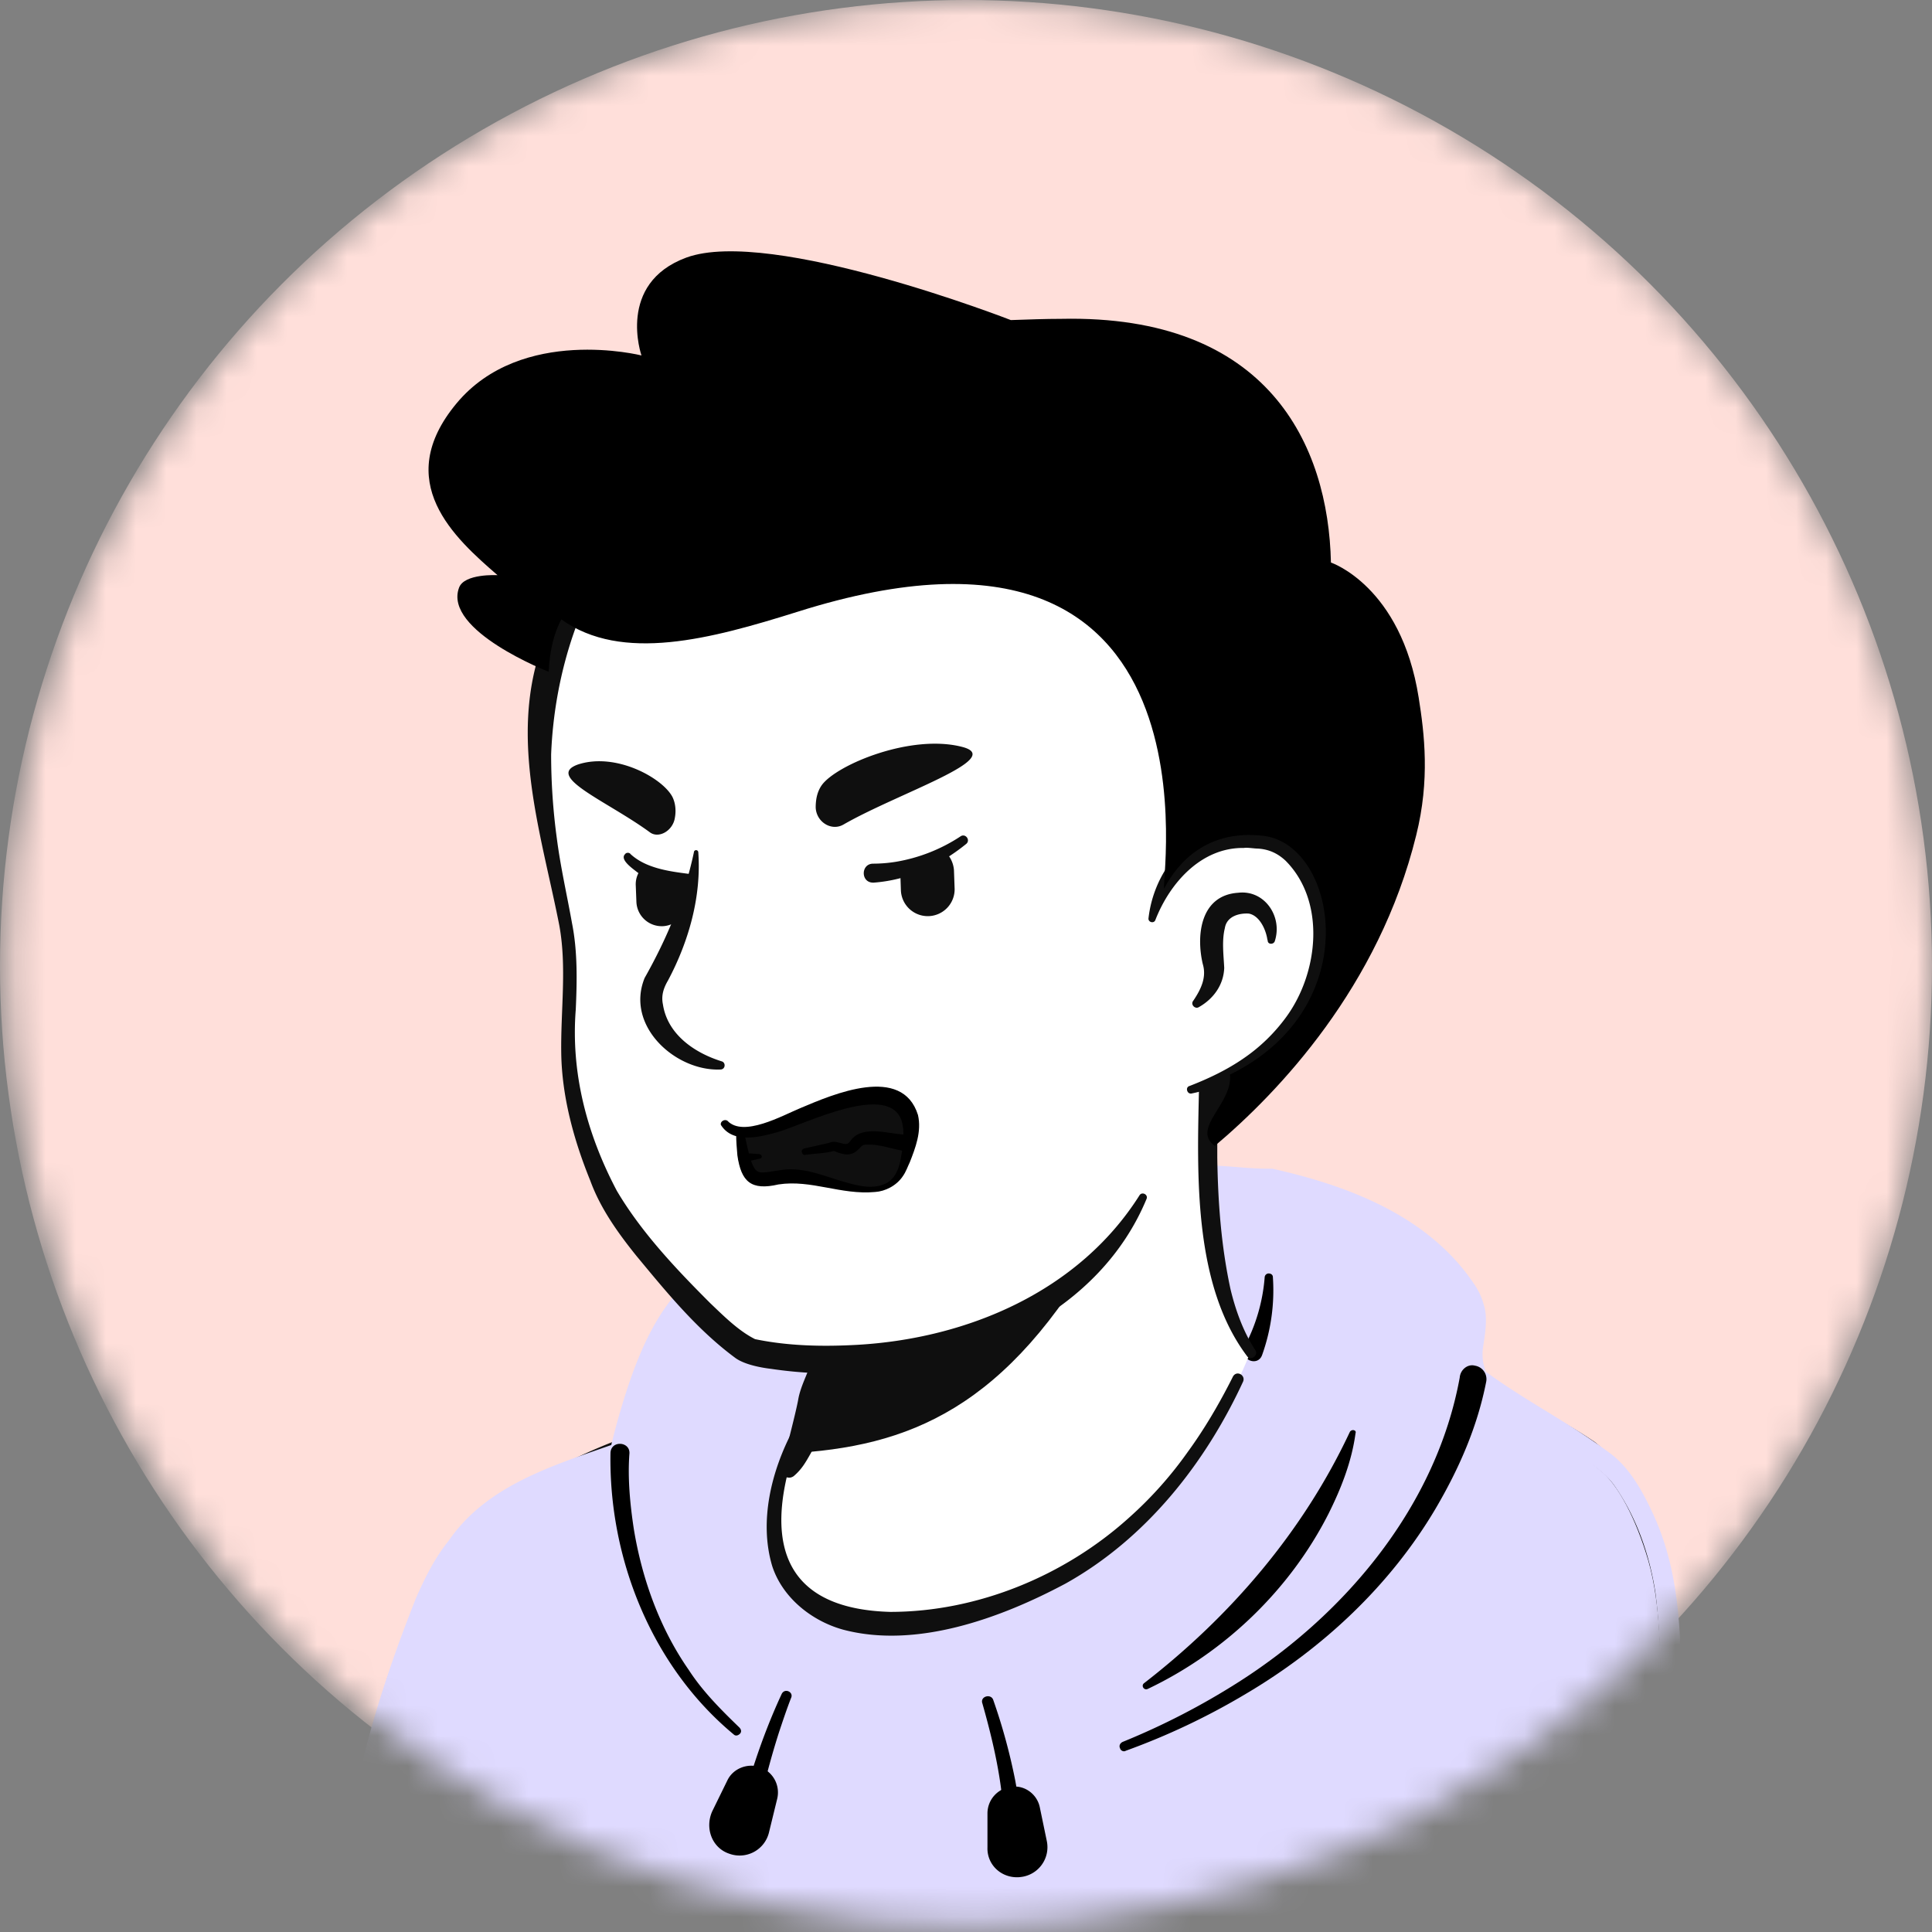 <svg xmlns="http://www.w3.org/2000/svg" width="64" height="64" fill="none"><rect width="100%" height="100%" fill="#808080" stroke="none"/><g clip-path="url(#a)"><mask id="b" width="64" height="64" x="0" y="0" maskUnits="userSpaceOnUse" style="mask-type:alpha"><circle cx="31.895" cy="31.895" r="31.895" fill="#D9D9D9" transform="matrix(-1 0 0 1 64 0)"/></mask><g mask="url(#b)"><circle cx="32" cy="32" r="32" fill="#FFDFDA" transform="matrix(-1 0 0 1 64 0)"/><path fill="#fff" d="M14.62 58.227c.146.105.313.21.46.314.167.104.313.209.48.292.147.084.272.168.419.251.02.021.042.021.063.042.48.293.983.565 1.485.816a4.7 4.7 0 0 0 .46.23s.02.02.042.02c.167.085.334.168.502.252.334.167.69.314 1.024.46.168.084.356.146.523.21.168.062.356.146.523.208.167.063.356.147.523.21h.02c.168.062.357.125.524.188.376.125.774.25 1.15.376.126.042.272.084.397.126.398.125.795.23 1.193.313.146.042.293.063.46.105.376.084.774.167 1.15.251.084.02.146.02.23.042.126.02.272.042.398.063.188.02.355.062.543.083.084.021.168.021.251.042.105.02.23.042.356.042.335.042.69.084 1.025.125.104.021.23.021.334.042h.021c.147.021.293.021.44.042.146.02.292.02.439.02.083 0 .188.022.272.022.167 0 .313.02.46.02.209 0 .397.022.606.022h1.046c8.826-.126 16.753-3.87 22.42-9.81 0 0 0-.02.022-.02.627-.565.084-3.577-2.447-5.48-3.18-2.405-10.792-3.911-10.792-3.911s-2.95-.481-13.888 1.798c-6.4 1.339-11.273 3.284-13.992 8.555-.565 1.087-1.13 2.76.857 3.639z"/><path fill="#0F0F0F" d="M27.69 45.803c-4.015.816-8.303 1.694-11.608 4.35-1.108.9-1.84 2.218-2.447 3.493-.293.628-.585 1.276-.815 1.966-.126.46-.314.983-.21 1.527.021.147.147.335.252.44.48.48 1.003.773 1.526 1.15 3.075 2.133 6.61 3.639 10.27 4.434 8.156 1.778 16.983.397 24.156-3.89 2.385-1.444 4.58-3.2 6.463-5.271.21-.251.21-.67.21-.941-.022-.628-.189-1.234-.398-1.799-.502-1.297-1.15-2.593-2.259-3.493a14.848 14.848 0 0 0-2.53-1.38c-2.761-1.171-5.669-1.987-8.66-2.322-.25-.02-.292.335-.041.377 2.865.585 5.71 1.464 8.366 2.656.962.481 1.987.9 2.76 1.652.733.795 1.255 1.778 1.674 2.782.272.607.46 1.569.376 2.05-1.317 1.568-2.865 2.949-4.538 4.14-9.161 6.4-23.07 6.82-32.816 1.486a28.942 28.942 0 0 1-2.552-1.59c-.397-.272-.815-.502-1.13-.815-.02-.021 0 0 0 .02 0 .021.022.042.022.042-.021-.25.063-.585.167-.92.377-1.213.983-2.489 1.631-3.597 1.025-1.653 2.761-2.698 4.518-3.535 1.213-.565 2.49-1.004 3.786-1.422a52.168 52.168 0 0 1 3.932-1.088c.334-.084.23-.565-.105-.502z"/><path fill="#DFDAFF" d="M11.754 61.197c.397-3.096 2.154-8.304 3.22-9.705 1.172-1.527 1.653-2.008 5.564-3.325.209-1.046.983-3.681 1.903-4.79 1.401-2.112 5.229-2.593 6.38-2.343 0 0 6.19-2.175 13.322-2.175 2.259.502 4.873 1.527 6.295 3.681.963 1.423-.125 1.883.356 3.18.126.334 3.054 2.007 4.246 3.011.544.44 1.15 1.548 1.569 2.991.836 2.95-.063 7.028.983 10.583 2.007 6.86 6.086 8.91 6.086 8.91H7.633c.042-.021 3.263-3.493 4.12-10.018z"/><path fill="#DFDAFF" d="M12.067 61.239c.418-2.74 1.255-5.46 2.321-8.011.523-1.234 1.318-2.426 2.426-3.158.565-.356 1.192-.628 1.84-.9.65-.25 1.319-.48 1.967-.71a.33.33 0 0 0 .209-.23c.084-.419.188-.816.314-1.235.544-1.694 1.13-3.576 2.719-4.56 1.213-.731 2.656-1.087 4.057-1.15.272 0 .565 0 .816.042h.084c.02 0 .062 0 .083-.02 1.004-.482 2.113-.774 3.2-1.067 3.263-.753 6.672-1.067 10.018-1.088 2.05.481 4.916 1.61 6.17 3.702.21.335.314.67.272 1.046-.041.418-.188.878-.083 1.318.042.188.083.397.167.564.167.23.44.377.648.523 1.088.711 2.197 1.339 3.242 2.07.356.252.69.482.941.837.732 1.046 1.172 2.301 1.36 3.556.334 2.551 0 5.145.334 7.697.377 2.551 1.36 5.02 2.74 7.194.962 1.464 2.134 2.824 3.619 3.765l.146-.586H7.633l.23.523c.627-.71 1.13-1.485 1.59-2.3 1.421-2.385 2.258-5.083 2.614-7.823zm-.628-.084a21.435 21.435 0 0 1-1.338 5.208c-.67 1.652-1.506 3.262-2.678 4.622-.167.188-.02.544.23.523h54.045a.322.322 0 0 0 .314-.314c0-.126-.063-.23-.168-.272-.334-.188-.669-.46-.983-.732-2.74-2.468-4.454-6.128-5.02-9.767-.48-3.41.42-7.09-1.108-10.332-.355-.753-.794-1.548-1.506-2.029-1.296-.962-2.718-1.673-3.994-2.614-.021 0-.021-.021-.021-.021.02.02.041.062.041.083a1.562 1.562 0 0 1-.125-.878c.063-.418.167-.983.021-1.422a2.198 2.198 0 0 0-.314-.67c-1.506-2.258-4.162-3.262-6.693-3.827-.71.02-1.443-.105-2.154-.105-.983 0-1.987.147-2.97.272-2.823.44-5.542 1.192-8.324 1.799l.188-.02c-.648-.126-1.255-.064-1.882.02-4.016.606-5.375 2.363-6.463 6.107-.125.419-.23.837-.334 1.276l.209-.251c-2.008.711-4.267 1.36-5.543 3.22-.46.566-.794 1.235-1.087 1.904-1.067 2.677-1.904 5.375-2.343 8.22z"/><path fill="#000" d="M44.715 47.435c-1.547 3.304-3.953 6.107-6.818 8.324-.105.083 0 .25.126.188 2.551-1.213 4.705-3.284 5.981-5.793.419-.837.774-1.736.9-2.678.041-.104-.126-.146-.189-.041zm-24.492.69c-.062 3.493 1.36 7.07 4.079 9.328.063.063.146.042.209-.02.063-.064.042-.147-.021-.21-.606-.586-1.213-1.192-1.673-1.903-.962-1.38-1.548-3.012-1.82-4.664-.125-.816-.209-1.694-.146-2.51.02-.398-.607-.44-.628-.021zm12.32 8.304c.481 1.694.879 3.534.649 5.291-.063.398.544.502.627.084.105-.962-.02-1.903-.188-2.824a19.464 19.464 0 0 0-.732-2.677c-.084-.209-.44-.104-.356.126zm-6.649-.314c-.69 1.485-1.171 3.033-1.548 4.601a.312.312 0 1 0 .607.147 25.97 25.97 0 0 1 .857-3.493c.126-.377.251-.753.398-1.13.084-.188-.21-.334-.314-.125z"/><path fill="#000" d="M48.355 45.636c-.773 4.225-3.743 7.801-7.32 10.081a23.91 23.91 0 0 1-3.848 1.987c-.084.042-.126.126-.084.21.021.083.126.125.188.083a23.024 23.024 0 0 0 3.974-1.883c2.552-1.505 4.79-3.597 6.296-6.148.773-1.318 1.38-2.699 1.673-4.204a.452.452 0 0 0-.377-.523c-.23-.063-.48.125-.502.397zM33.798 62.18a.994.994 0 0 0 .879-1.192l-.23-1.108c-.084-.44-.502-.753-.941-.69a.885.885 0 0 0-.795.878v1.13c-.021.585.48 1.045 1.087.983zm-9.641-.774a1 1 0 0 0 1.318-.711l.271-1.109a.889.889 0 0 0-.564-1.045c-.418-.147-.9.042-1.088.439l-.502 1.025c-.25.564 0 1.213.565 1.401z"/><path stroke="#000" stroke-linecap="round" stroke-linejoin="round" stroke-miterlimit="10" stroke-width=".273" d="M14.494 60.778s-1.171 6.568-.711 10.416"/><path fill="#000" d="M41.81 44.884a6.349 6.349 0 0 0 .356-2.573c0-.084-.063-.126-.146-.126a.135.135 0 0 0-.126.126 5.853 5.853 0 0 1-.67 2.3c-.188.419.44.69.586.273zm-14.14 1.107c.586-1.317 2.03-1.987 3.305-2.447.795-.25 1.674-.439 2.51-.564 2.029-.314 4.894-.795 6.923-1.004.021 0 .021-.042 0-.042-.586-.063-1.171-.063-1.757-.063-1.757.042-3.513.23-5.25.502-1.735.272-3.597.795-4.914 2.05-.419.439-.795.94-.9 1.547-.02.063.063.084.084.021z"/><path fill="#fff" d="M25.726 51.368c.439 2.154 3.283 3.451 8.073 1.506 4.978-2.008 7.132-6.797 7.676-8.22-2.95-5.521-.9-9.349-.9-9.349-6.797-.585-12.737 7.362-12.737 7.362l-.92 3.932a1.565 1.565 0 0 1-.502.837c-.44.774-.962 2.552-.69 3.932z"/><path fill="#0F0F0F" d="M41.58 44.717c-.398-.606-.65-1.317-.817-2.007-.313-1.444-.418-2.908-.439-4.372v-.544c.063-.543.251-1.108.46-1.61.272-.67-.71-1.087-1.024-.418-.042.083-.042.23-.042.314-.063 2.844-.189 6.504 1.61 8.867.126.126.377-.062.251-.23zm-13.972-2.091a.921.921 0 0 0-.46.69c-.125.502-.084 1.045-.21 1.568-.104.502-.418.983-.501 1.506-.105.544-.418 1.694-.544 2.26a.228.228 0 0 0 .188.292c.084.02.147 0 .21-.042.271-.23.397-.46.564-.753.272-.502.46-.962.628-1.527.146-.502.083-1.045.209-1.568.104-.502.397-.983.502-1.506.063-.251.083-.523-.105-.837-.125-.125-.334-.167-.48-.083z"/><path fill="#0F0F0F" d="M26.102 48.147c3.995-.21 7.258-1.464 10.437-7.132-2.677 2.363-5.835 3.262-9.16 3.68l-.44 1.925c-.084.335-.586 1.318-.837 1.527z"/><path fill="#0F0F0F" d="M26.268 47.373c-.711 1.339-1.13 3.012-.69 4.497.335 1.045 1.297 1.82 2.342 2.112 2.426.648 5.23-.376 7.383-1.527 2.657-1.485 4.623-3.974 5.878-6.692.083-.21-.21-.377-.335-.168-.44.879-.941 1.736-1.506 2.51a12.81 12.81 0 0 1-1.945 2.175c-2.133 1.924-5.02 3.116-7.906 3.116-2.97-.083-4.1-1.652-3.41-4.538.105-.46.273-.941.503-1.339.125-.167-.188-.355-.314-.146z"/><path fill="#fff" d="M18.175 22.254c-.376 1.757-.564 3.18.46 7.864 1.004 4.664-1.443 5.626 4.35 13.093 2.364 3.054 8.095 2.196 12.738-.962 1.569-1.067 2.238-3.806 3.41-5.752.92-1.526 1.338.063 2.55-1.255 1.653-1.798 3.64-5.416 2.657-11.816-1.59-10.374-9.81-11.587-15.895-10.437-6.128 1.171-9.266 4.643-10.27 9.265z"/><path fill="#0F0F0F" d="M40.637 37.103c.48-.815 1.108-1.526 1.694-2.28a12.83 12.83 0 0 0 1.401-2.51c2.489-6.106 1.527-14.702-4.58-18.3-2.531-1.464-5.585-1.82-8.43-1.59-6.085.44-11.67 3.242-12.987 9.684-.712 2.845.25 5.773.794 8.555.251 1.38.042 2.802.063 4.224.021 1.444.418 2.887.962 4.225.335.92.92 1.736 1.527 2.49 1.004 1.212 2.008 2.446 3.284 3.387.293.21.815.314 1.17.356.984.146 1.946.188 2.929.125 3.848-.167 7.969-2.028 9.516-5.751.063-.147-.146-.251-.23-.126-2.008 3.18-5.689 4.748-9.349 4.957-1.13.063-2.28.042-3.388-.188-.544-.272-1.025-.753-1.485-1.192-1.13-1.13-2.28-2.343-3.095-3.723-.983-1.862-1.527-3.89-1.36-6.003.042-.94.063-1.924-.125-2.865-.168-.941-.377-1.84-.502-2.803a20.718 20.718 0 0 1-.189-2.781c.105-2.698.983-5.48 2.698-7.572 3.786-4.706 12.738-5.94 17.778-2.719 3.18 1.966 4.664 5.647 5.145 9.224.732 4.288.523 8.512-2.886 11.629L39.988 36.6c-.397.46.314 1.004.649.502z"/><path fill="#fff" d="M38.169 30.452s.648-3.137 3.702-2.76c2.635.334 3.555 6.65-2.427 8.407"/><path fill="#0F0F0F" d="M39.718 33.36c.48-.273.815-.733.836-1.297-.02-.419-.084-.9.021-1.318.063-.397.481-.502.795-.481.335.063.544.481.606.816 0 .02.021.083.021.104.021.105.189.105.23 0 .272-.816-.334-1.715-1.213-1.61-1.234.083-1.401 1.38-1.17 2.363.125.418-.043.795-.273 1.15l-.042.063c-.104.126.063.293.189.21zm-16.732-5.125c-.314 1.485-.9 2.865-1.632 4.162-.648 1.59 1.025 3.095 2.51 3.032.168 0 .188-.23.042-.271-.941-.293-1.799-.92-1.945-1.883-.063-.293.02-.544.167-.795.69-1.296 1.109-2.781 1.004-4.245a.073.073 0 0 0-.146 0z"/><path fill="#0F0F0F" d="M38.274 30.474c.481-1.234 1.527-2.405 2.928-2.384.126-.021.335.02.46.02.356.021.649.147.92.398 1.34 1.338 1.11 3.702.022 5.187a5.776 5.776 0 0 1-1.402 1.36c-.543.376-1.15.669-1.798.92-.147.041-.084.271.062.25 1.402-.292 2.74-.983 3.66-2.133 1.423-1.715 1.716-4.58.022-6.253-.377-.335-.9-.586-1.423-.586-.167 0-.418-.042-.585 0a3.094 3.094 0 0 0-2.26 1.171 3.877 3.877 0 0 0-.836 2.008c0 .126.188.167.23.042zm-13.763 7.068c.042.356.063.607.126.816.25 1.108.753.565 1.673.586 1.15.02 3.116 1.129 3.535-.356a3.71 3.71 0 0 0 .146-.753c.21-2.091-1.84-1.401-3.89-.607-.795.335-1.297.356-1.59.314z"/><path fill="#000" d="m24.637 38.504.544-.125c.084-.021.063-.126-.02-.147l-.566-.042c-.209 0-.188.356.042.314z"/><path fill="#000" d="M23.884 37.27c.397.627 1.296.397 1.882.23.879-.251 3.66-1.673 4.1-.377.125.419.041.9-.042 1.339-.063.293-.189.586-.46.732-.419.21-.879.105-1.318-.02-.628-.168-1.192-.44-1.862-.44-.334 0-.669.104-.92.104-.125 0-.167-.02-.23-.083s-.125-.21-.167-.335c-.084-.272-.147-.586-.21-.878-.02-.084-.083-.126-.167-.105-.063.021-.104.063-.104.126 0 .23.02.48.041.71.126.88.46 1.172 1.36.963 1.088-.167 2.07.355 3.2.25.335-.02.711-.208.92-.522.105-.146.168-.335.23-.46.189-.481.398-1.025.272-1.569-.523-1.673-2.802-.69-3.89-.23-.606.251-1.903.983-2.426.418-.105-.062-.251.042-.21.147z"/><path fill="#000" d="M29.95 37.584c-.502-.021-1.401-.335-1.778.209-.063.083-.084.104-.188.104-.147-.02-.335-.125-.502-.042-.272.063-.565.126-.837.189-.063.02-.104.062-.083.125.02.063.062.105.125.084.314-.042.628-.042.941-.126.147.063.398.168.607.084.125-.042.23-.167.314-.251.041-.042.125-.042.188-.042.397-.02.816.147 1.213.21.418.041.44-.607 0-.544z"/><path fill="#0F0F0F" d="M28.946 29.238c1.13-.084 2.175-.565 3.053-1.276.168-.126-.02-.377-.188-.251a5.557 5.557 0 0 1-2.133.837 4.772 4.772 0 0 1-.753.062c-.419 0-.419.649.02.628zm-6.151-.293c-.648-.083-1.4-.188-1.903-.648-.042-.063-.146-.063-.188 0-.188.188.293.502.418.607.481.313 1.025.523 1.569.669a.312.312 0 0 0 .376-.23c.063-.188-.083-.377-.272-.398zm5.146-1.631c-.397.23-.9-.083-.92-.564 0-.251.042-.523.21-.753.501-.67 2.948-1.694 4.642-1.255 1.464.376-2.112 1.527-3.932 2.572zm-6.421.251c.293.23.774-.041.837-.48.042-.23.02-.482-.084-.69-.334-.628-1.882-1.486-3.137-1.067-1.088.397.983 1.213 2.384 2.237z"/><path fill="#0F0F0F" d="M31.308 28.214a.93.93 0 0 1 .293.606l.021.586a.89.89 0 0 1-.836.941.891.891 0 0 1-.942-.836l-.02-.586v-.063c.564-.042 1.024-.272 1.484-.648zm-8.574 1.003v.042l.021.544a.84.84 0 0 1-.795.878.84.84 0 0 1-.878-.795l-.021-.543a.804.804 0 0 1 .167-.544c.46.272.983.335 1.506.418z"/><path fill="#000" d="M16.481 19.053c-1.422-1.233-3.513-3.095-1.36-5.688 2.155-2.594 6.129-1.59 6.129-1.59s-.837-2.384 1.485-3.242c2.803-1.025 10.75 2.07 10.75 2.07.586-.02 1.15-.041 1.673-.041 6.86-.146 8.847 4.183 8.931 8.073 0 0 2.322.774 2.907 4.476.189 1.192.377 2.719-.083 4.56-1.234 5.02-4.56 8.512-6.672 10.29-.795-.586.606-1.402.502-2.364 4.538-2.217 3.555-7.592 1.13-7.906-1.862-.23-2.845.858-3.305 1.736-.189.251 2.321-13.74-12.152-9.16-2.865.899-5.814 1.694-7.822.25-.23.44-.377.963-.419 1.736 0 0-3.492-1.359-2.97-2.781.168-.481 1.276-.419 1.276-.419z"/></g></g><defs><clipPath id="a"><path fill="#fff" d="M64 0H0v64h64z"/></clipPath></defs></svg>